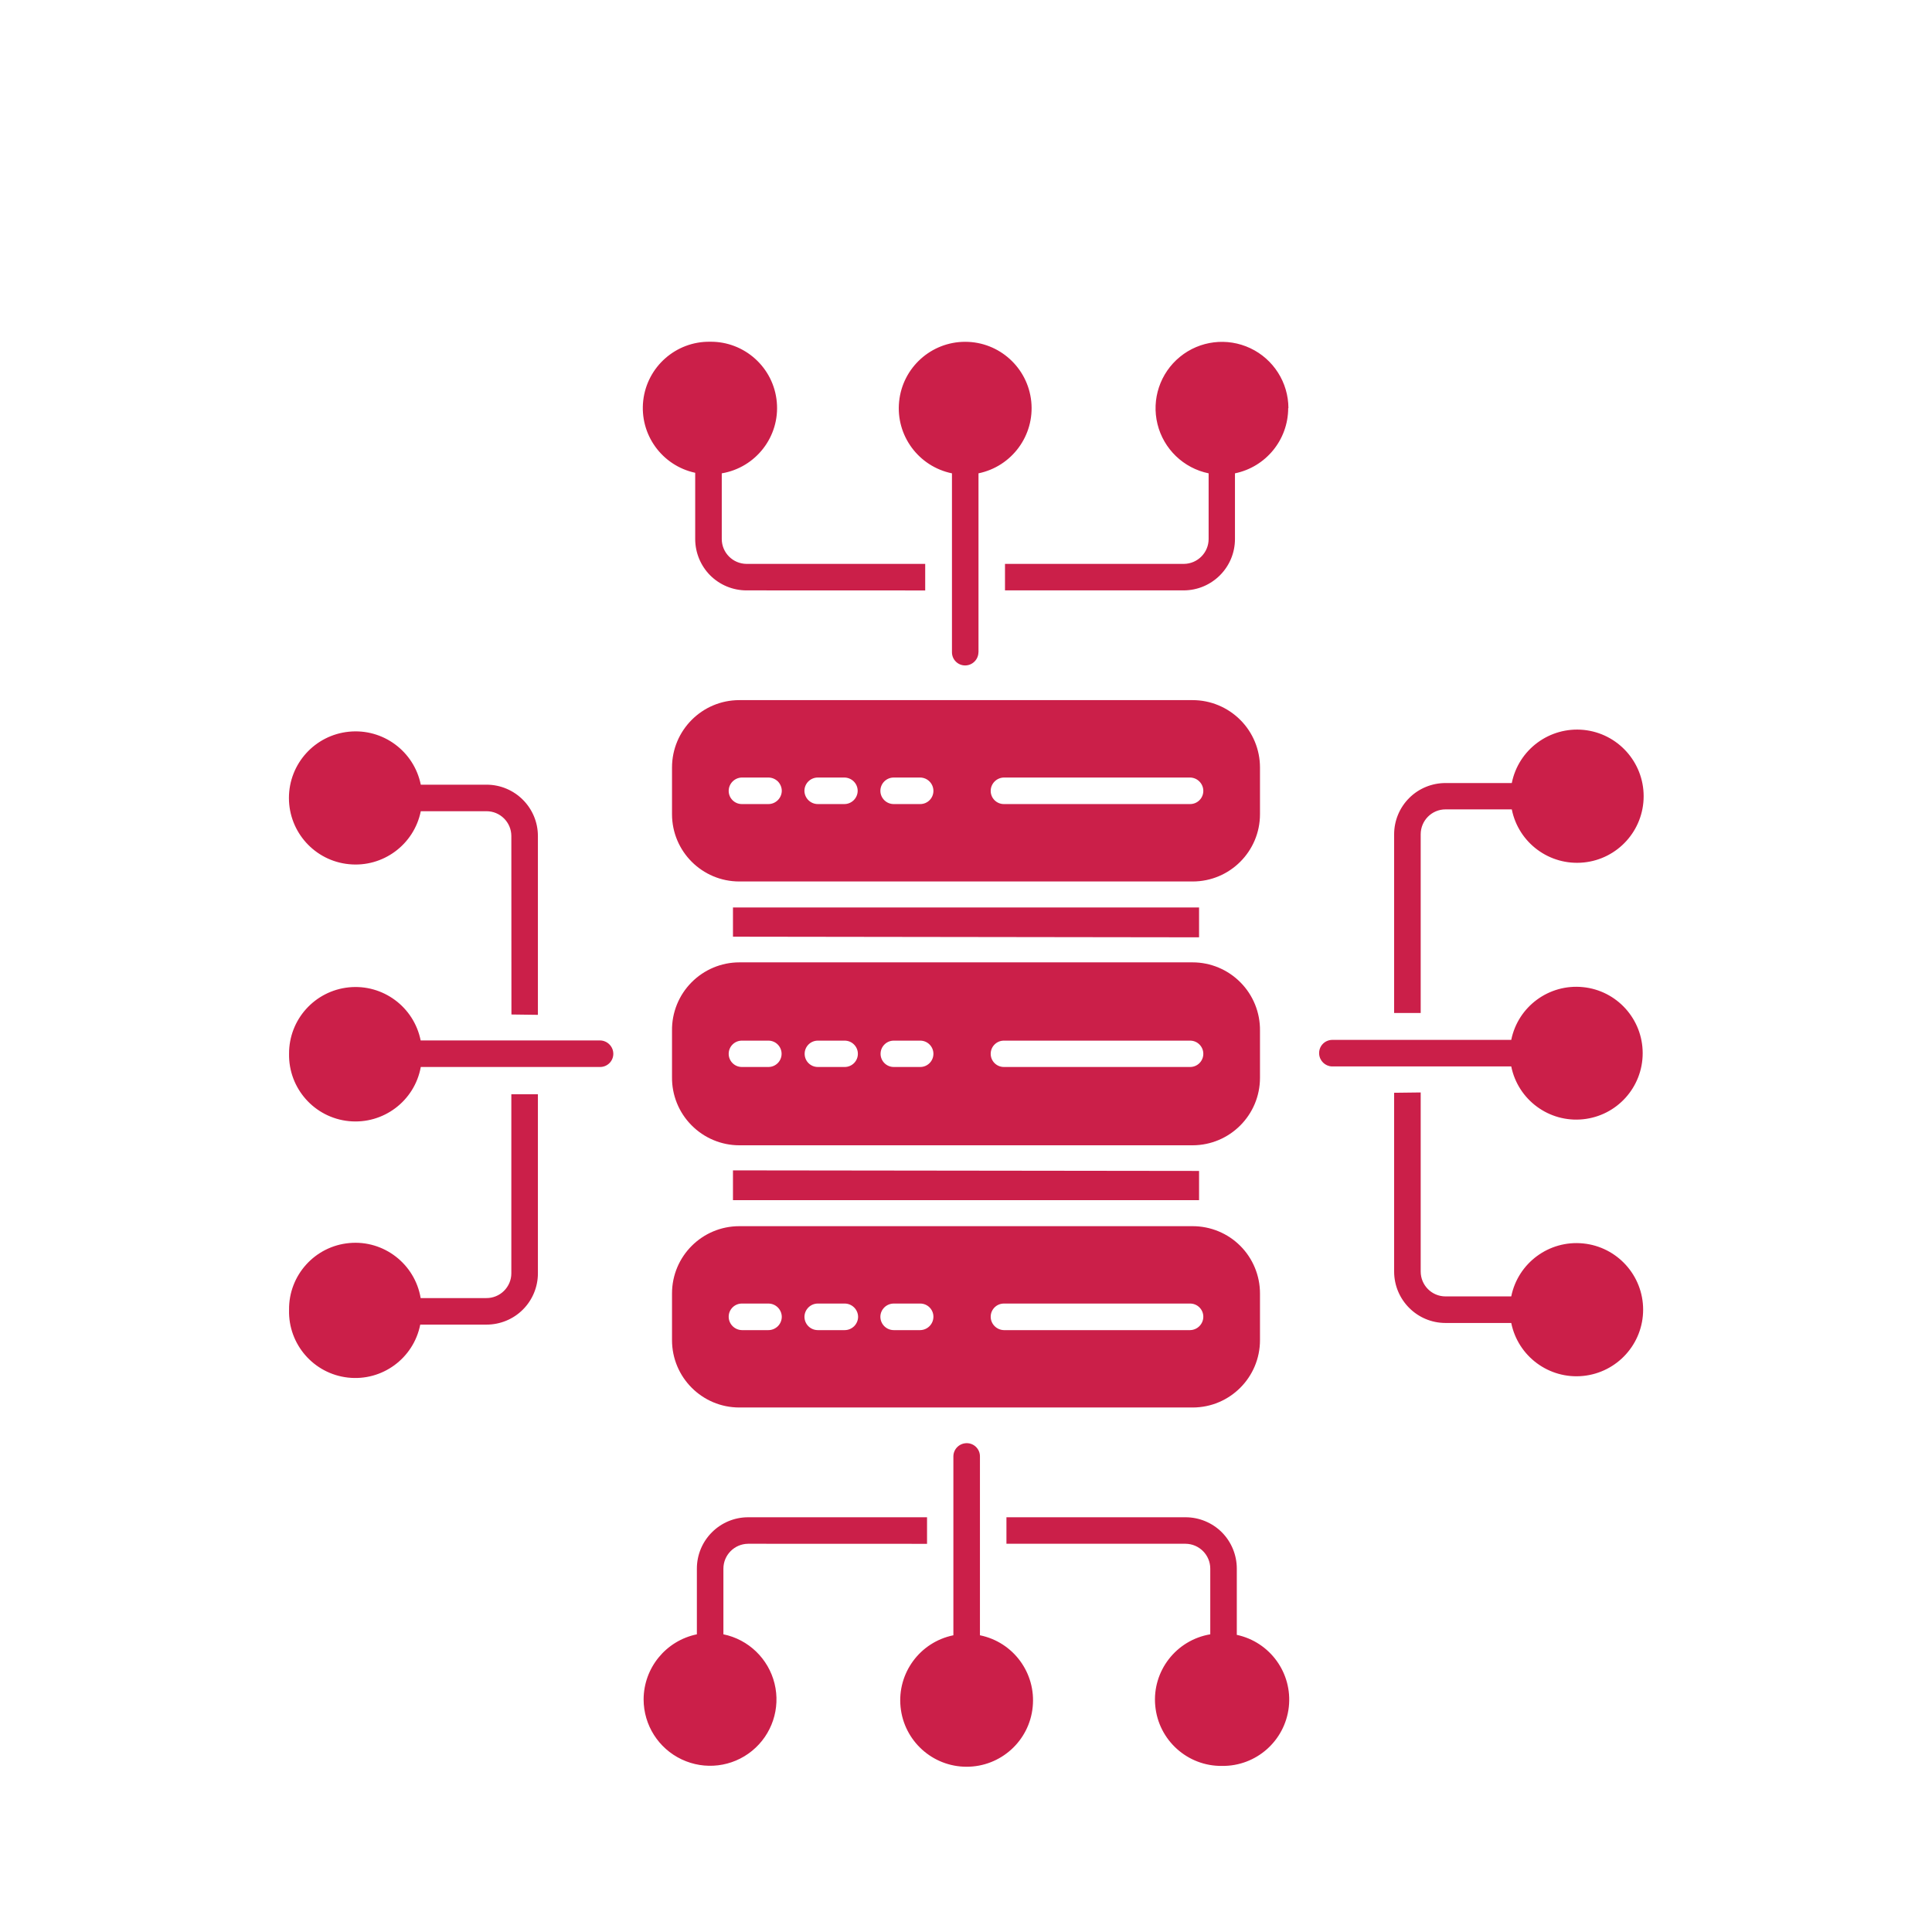 <svg width="60" height="60" viewBox="0 0 60 60" fill="none" xmlns="http://www.w3.org/2000/svg">
<path d="M37.04 21.743H22.96C21.805 21.743 20.87 22.681 20.87 23.836V25.285C20.87 26.439 21.805 27.375 22.96 27.375H37.04C38.194 27.375 39.13 26.439 39.13 25.285V23.836C39.13 23.28 38.91 22.749 38.518 22.357C38.126 21.965 37.593 21.743 37.04 21.743ZM23.864 24.971H23.039C22.813 24.971 22.63 24.788 22.63 24.562C22.63 24.337 22.813 24.151 23.039 24.147H23.864C23.974 24.147 24.079 24.192 24.158 24.268C24.234 24.347 24.279 24.451 24.279 24.562C24.275 24.788 24.089 24.971 23.864 24.971ZM26.222 24.971H25.398C25.172 24.971 24.986 24.788 24.982 24.562C24.982 24.332 25.168 24.147 25.398 24.147H26.222C26.331 24.147 26.437 24.192 26.514 24.268C26.593 24.347 26.636 24.451 26.636 24.562C26.633 24.788 26.448 24.971 26.222 24.971ZM28.581 24.971H27.756C27.528 24.971 27.343 24.788 27.341 24.562C27.341 24.332 27.526 24.147 27.756 24.147H28.579C28.807 24.151 28.988 24.337 28.988 24.562C28.988 24.788 28.805 24.971 28.579 24.971H28.581ZM36.961 24.971H31.176C30.95 24.971 30.767 24.788 30.767 24.562C30.767 24.337 30.95 24.151 31.176 24.147H36.961C37.187 24.151 37.37 24.337 37.37 24.562C37.37 24.788 37.187 24.971 36.961 24.971ZM20.87 32.005V33.45C20.863 34.008 21.081 34.547 21.473 34.943C21.865 35.342 22.402 35.568 22.96 35.568H37.039C38.194 35.565 39.13 34.628 39.13 33.471V32.005C39.136 31.447 38.919 30.908 38.526 30.511C38.134 30.113 37.597 29.887 37.039 29.887H22.96C22.402 29.887 21.865 30.113 21.473 30.511C21.081 30.908 20.863 31.447 20.87 32.005ZM31.176 32.318H36.961C37.187 32.318 37.37 32.502 37.37 32.727C37.37 32.953 37.187 33.136 36.961 33.136H31.176C30.95 33.136 30.767 32.953 30.767 32.727C30.767 32.502 30.95 32.318 31.176 32.318ZM27.767 32.318H28.579C28.805 32.318 28.988 32.502 28.988 32.727C28.988 32.953 28.805 33.136 28.579 33.136H27.756C27.531 33.136 27.347 32.953 27.347 32.727C27.347 32.502 27.531 32.318 27.756 32.318H27.767ZM25.408 32.318H26.233C26.459 32.318 26.642 32.502 26.642 32.727C26.642 32.953 26.459 33.136 26.233 33.136H25.398C25.172 33.136 24.989 32.953 24.989 32.727C24.989 32.502 25.172 32.318 25.398 32.318H25.408ZM23.05 32.318H23.864C24.09 32.318 24.273 32.502 24.273 32.727C24.273 32.953 24.09 33.136 23.864 33.136H23.039C22.813 33.136 22.63 32.953 22.63 32.727C22.63 32.502 22.813 32.318 23.039 32.318H23.05ZM20.87 41.619C20.87 42.774 21.805 43.711 22.96 43.711H37.039C38.194 43.711 39.13 42.774 39.13 41.619V40.17C39.13 39.616 38.91 39.083 38.518 38.691C38.126 38.299 37.593 38.08 37.039 38.08H22.96C21.805 38.08 20.87 39.015 20.87 40.17V41.619ZM31.176 40.483H36.961C37.187 40.483 37.37 40.666 37.37 40.892C37.37 41.118 37.187 41.303 36.961 41.308H31.176C30.951 41.303 30.767 41.118 30.767 40.892C30.767 40.666 30.951 40.483 31.176 40.483ZM27.767 40.483H28.579C28.805 40.483 28.988 40.666 28.988 40.892C28.988 41.118 28.807 41.303 28.579 41.308H27.757C27.527 41.308 27.341 41.122 27.341 40.892C27.343 40.666 27.529 40.483 27.757 40.483H27.767ZM25.409 40.483H26.233C26.459 40.483 26.645 40.666 26.649 40.892C26.649 41.003 26.604 41.108 26.527 41.186C26.448 41.263 26.344 41.308 26.233 41.308H25.398C25.168 41.308 24.983 41.122 24.983 40.892C24.987 40.666 25.172 40.483 25.398 40.483H25.409ZM23.05 40.483H23.864C24.09 40.483 24.275 40.666 24.279 40.892C24.279 41.003 24.235 41.108 24.158 41.186C24.079 41.263 23.975 41.308 23.864 41.308H23.039C22.814 41.303 22.63 41.118 22.63 40.892C22.63 40.666 22.814 40.483 23.039 40.483H23.05ZM22.047 10.613C23.12 10.598 24.028 11.414 24.124 12.486C24.222 13.555 23.476 14.521 22.415 14.7V16.739C22.415 17.163 22.758 17.508 23.182 17.512H28.733V18.337L23.182 18.335C22.76 18.335 22.353 18.166 22.055 17.868C21.757 17.568 21.59 17.161 21.59 16.739V14.683C20.557 14.461 19.858 13.494 19.976 12.441C20.095 11.391 20.99 10.6 22.047 10.613ZM30.388 14.697V20.255L30.386 20.257C30.384 20.483 30.198 20.666 29.973 20.666C29.747 20.666 29.564 20.483 29.564 20.257V14.7C28.526 14.487 27.816 13.524 27.923 12.471C28.029 11.418 28.916 10.615 29.975 10.615C31.034 10.615 31.92 11.418 32.027 12.471C32.133 13.524 31.424 14.487 30.386 14.7L30.388 14.697ZM40.008 12.675H40.006C40.004 13.658 39.314 14.502 38.353 14.7V16.739C38.353 17.619 37.641 18.332 36.761 18.335H31.211V17.512H36.768C37.192 17.508 37.535 17.163 37.535 16.739V14.7C36.755 14.54 36.137 13.943 35.947 13.172C35.756 12.399 36.028 11.585 36.644 11.082C37.262 10.577 38.112 10.475 38.832 10.815C39.552 11.156 40.011 11.881 40.013 12.675L40.008 12.675ZM37.954 54.842C36.88 54.857 35.973 54.041 35.877 52.969C35.779 51.899 36.525 50.934 37.586 50.755V48.716C37.586 48.292 37.243 47.947 36.819 47.943H31.256V47.12H36.819C37.241 47.12 37.648 47.289 37.946 47.587C38.244 47.887 38.41 48.294 38.41 48.716V50.772C39.444 50.994 40.143 51.961 40.025 53.014C39.906 54.064 39.011 54.855 37.954 54.842ZM29.608 50.755V45.228C29.61 45 29.796 44.819 30.024 44.819C30.25 44.819 30.433 45.002 30.433 45.228V50.785C31.471 50.996 32.178 51.959 32.071 53.012C31.967 54.066 31.078 54.868 30.02 54.868C28.961 54.868 28.074 54.066 27.968 53.012C27.861 51.959 28.571 50.996 29.608 50.785L29.608 50.755ZM19.988 52.779C19.99 51.797 20.681 50.953 21.642 50.755V48.716C21.642 47.836 22.353 47.122 23.233 47.12H28.79V47.945L23.233 47.943C22.809 47.947 22.466 48.292 22.466 48.716V50.755C23.246 50.915 23.864 51.512 24.054 52.283C24.245 53.056 23.973 53.87 23.357 54.373C22.739 54.878 21.889 54.98 21.169 54.639C20.448 54.298 19.99 53.574 19.988 52.779ZM41.363 32.295H46.933C47.144 31.257 48.107 30.55 49.16 30.656C50.214 30.761 51.015 31.649 51.015 32.708C51.015 33.767 50.214 34.654 49.16 34.76C48.107 34.867 47.144 34.157 46.933 33.119H41.363C41.15 33.111 40.978 32.94 40.967 32.727C40.961 32.617 40.999 32.508 41.074 32.427C41.148 32.346 41.253 32.299 41.363 32.295ZM8.977 40.681C8.962 39.607 9.778 38.7 10.85 38.604C11.919 38.506 12.885 39.252 13.064 40.313H15.103C15.307 40.315 15.505 40.234 15.65 40.091C15.797 39.946 15.88 39.75 15.88 39.545V33.982H16.705V39.545C16.705 39.967 16.537 40.374 16.236 40.673C15.938 40.971 15.531 41.137 15.109 41.137H13.051C12.844 42.185 11.868 42.901 10.805 42.782C9.744 42.663 8.949 41.751 8.977 40.681ZM8.977 32.727C8.971 31.664 9.774 30.771 10.833 30.663C11.89 30.556 12.855 31.27 13.064 32.312H18.638C18.863 32.316 19.047 32.502 19.047 32.727C19.047 32.953 18.863 33.136 18.638 33.136H13.068C12.876 34.193 11.903 34.924 10.835 34.818C9.765 34.711 8.958 33.801 8.977 32.727ZM44.121 25.909V31.46H43.296V25.909C43.296 25.487 43.465 25.08 43.765 24.782C44.063 24.484 44.47 24.318 44.892 24.318H46.95C47.159 23.276 48.124 22.564 49.183 22.668C50.24 22.775 51.045 23.666 51.045 24.727C51.045 25.79 50.24 26.68 49.183 26.785C48.124 26.891 47.159 26.178 46.95 25.136H44.892C44.466 25.136 44.121 25.483 44.121 25.909ZM44.121 33.927V39.488C44.121 39.916 44.466 40.261 44.892 40.261H46.933C47.144 39.221 48.109 38.51 49.166 38.616C50.223 38.721 51.029 39.611 51.029 40.672C51.029 41.736 50.223 42.624 49.166 42.731C48.109 42.837 47.144 42.126 46.933 41.086H44.892C44.01 41.086 43.296 40.37 43.296 39.488V33.937L44.121 33.927ZM15.883 31.506L15.88 25.96C15.878 25.536 15.533 25.193 15.109 25.193H13.068C12.857 26.233 11.892 26.945 10.835 26.838C9.778 26.734 8.973 25.843 8.973 24.782C8.973 23.719 9.778 22.83 10.835 22.724C11.892 22.617 12.857 23.329 13.068 24.369H15.109C15.987 24.369 16.703 25.08 16.705 25.96V31.517L15.883 31.506ZM22.961 29.09H22.763V28.183H22.961H37.04H37.238V29.109H37.04L22.961 29.09ZM37.04 36.364H37.238V37.272H37.04H22.961H22.763V36.347H22.961L37.04 36.364Z" fill="#CB1F49"/>
</svg>
